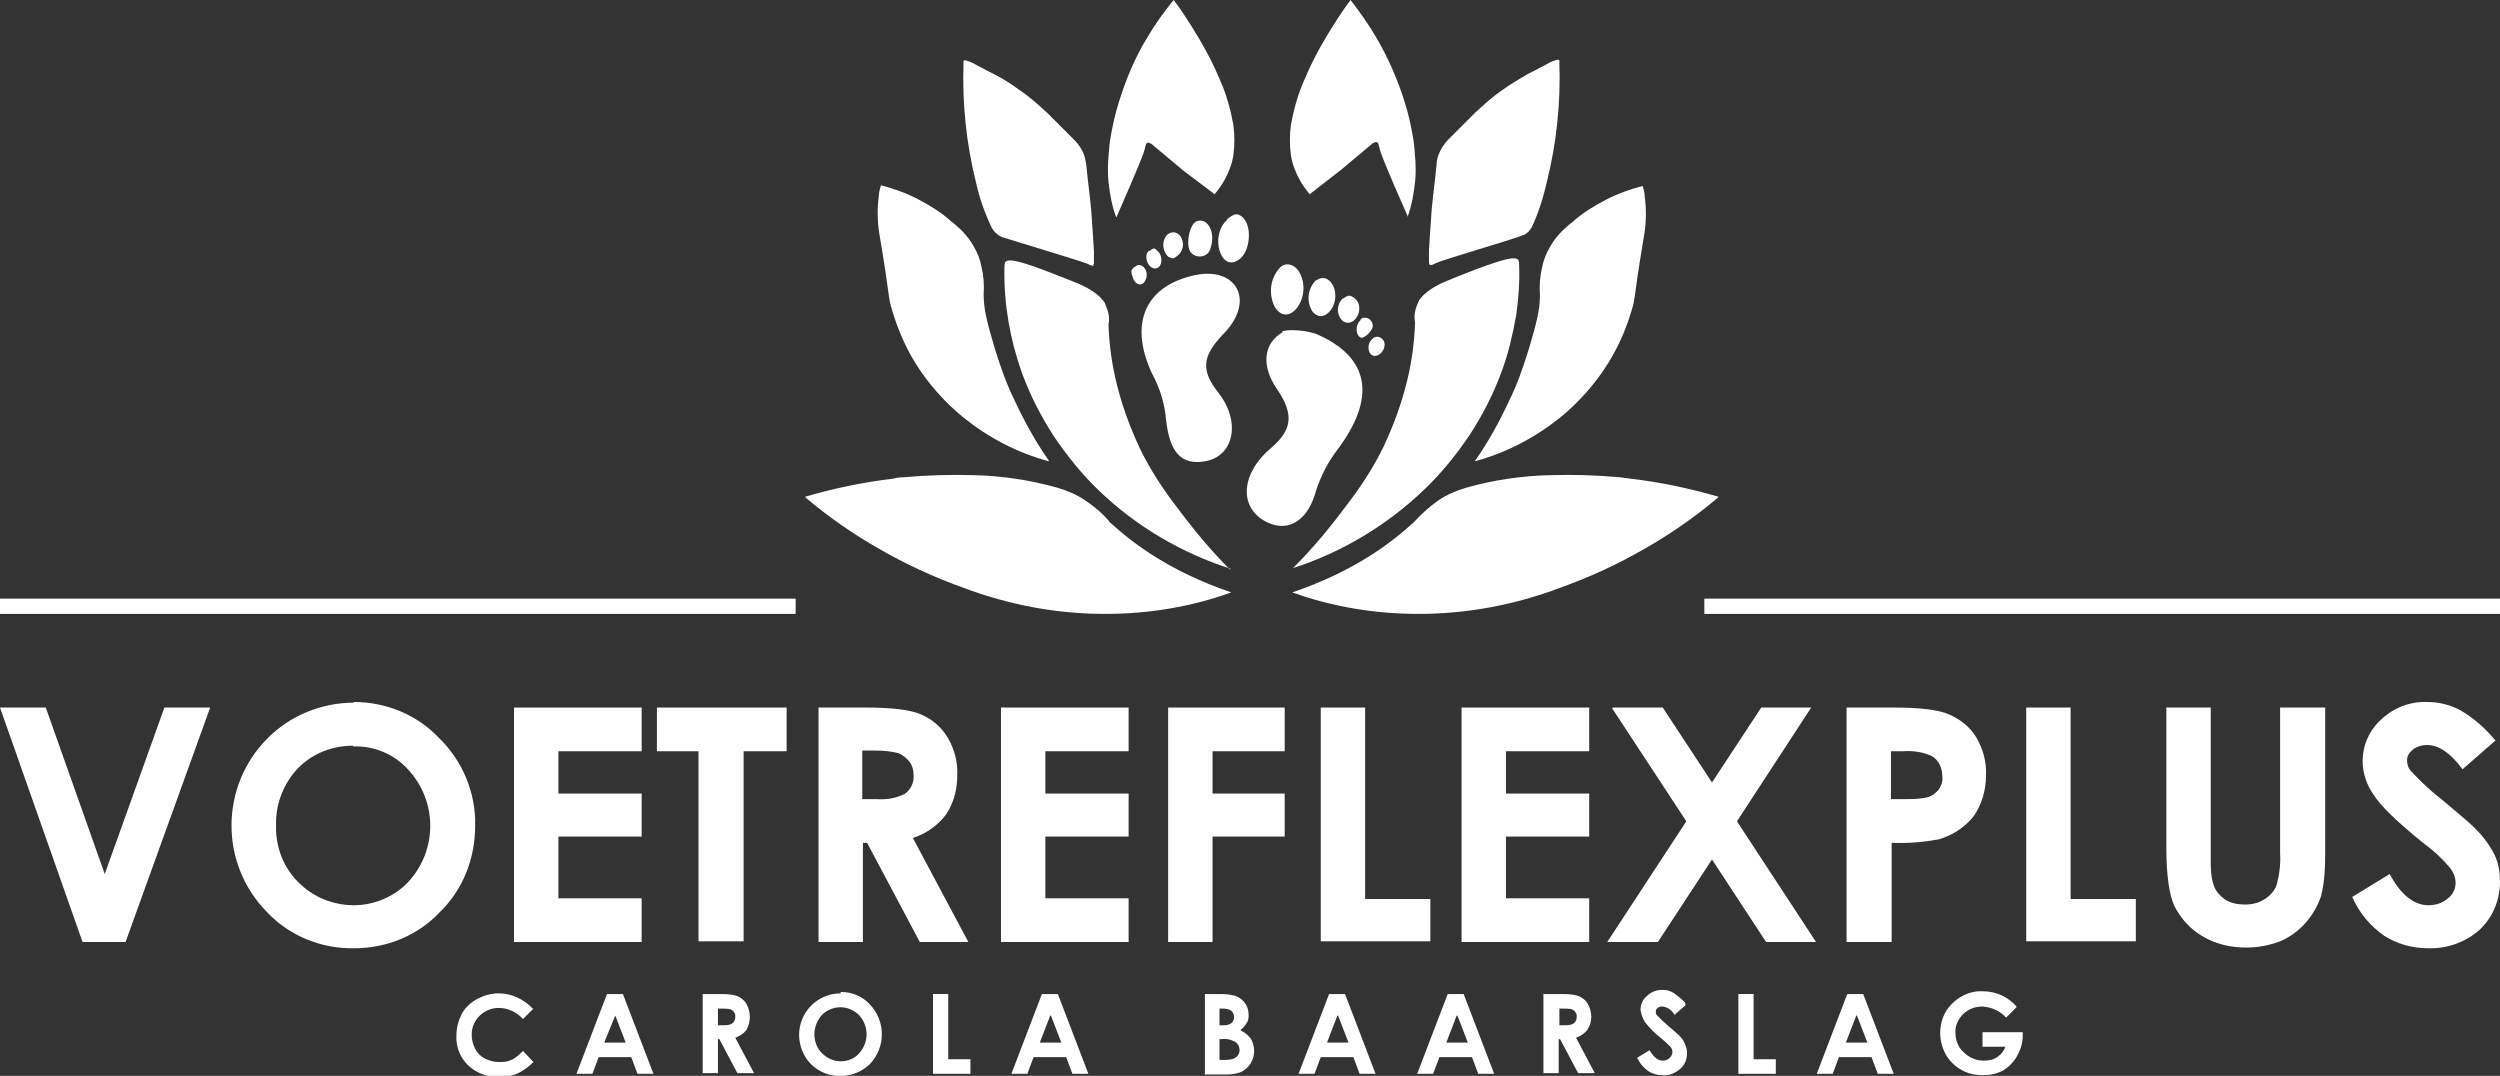 <?xml version="1.0" encoding="UTF-8"?>
<svg id="Laag_2" data-name="Laag 2" xmlns="http://www.w3.org/2000/svg" viewBox="0 0 360.4 155.1">
  <rect x="0" y="0" width="360.4" height="155.1" fill="#333333" stroke="none"/>
  <defs>
    <style>
      .cls-1 {
        fill-rule: evenodd;
      }

      .cls-1, .cls-2 {
        fill: #fff;
      }
    </style>
  </defs>
  <path class="cls-2" d="M116.1,71.7c3.3,2.8,6.9,5.3,10.6,7.4,3.8,2.2,7.9,4.1,12.1,5.6,6.6,2.5,13.5,3.8,20.5,3.8,6.2,0,12.4-1,18.2-3.1-8.8-3-14.1-7-17.5-10.1-1-1.3-2.3-2.3-3.6-3.2-1.2-.8-2.6-1.4-4-1.8-3.9-1.1-7.9-1.7-12-1.8-3.4-.1-6.7,0-10.1.3-.6,0-1.2.1-1.5.2-4.3.5-8.6,1.4-12.7,2.6Z"/>
  <path class="cls-1" d="M177.4,82c-7.1-2.3-13.6-6.1-19-11.3-2.4-2.3-4.5-4.9-6.4-7.7-1.9-2.9-3.5-6-4.7-9.3-1.7-4.8-2.6-9.9-2.5-15,0-.3,0-.6.1-.9.4-.5,1.5-.3,4.4.7.6.2,1.9.7,5.2,2,1.3.5,3.4,1.4,4.5,2.8.2.2.3.4.4.7.4.9.6,1.8.4,2.8.1,2.9.5,5.8,1.2,8.6.8,3.2,1.9,6.2,3.3,9.2,1.5,3.1,3.4,6,5.5,8.7,2.3,3.1,4.8,6.1,7.5,8.8Z"/>
  <path class="cls-1" d="M151.2,66.5c-4.5-1.2-8.7-3.4-12.3-6.3-2.7-2.2-5.1-4.9-6.9-7.8-1.5-2.4-2.6-5-3.4-7.7-.6-1.9-.2-1.2-1.7-10.2-.4-2.1-.5-4.2-.2-6.3,0-.6.2-1.1.3-1.5,1.8.5,3.6,1.1,5.3,2,1.7.9,3.4,1.9,4.8,3.2,1.3,1,2.4,2.1,3.2,3.5.6,1,1,2,1.2,3.1.3,1.3.4,2.6.3,3.9,0,2.2.5,4.1,1.6,7.8.8,2.6,1.7,5.2,2.9,7.6,1.4,3,3,5.9,4.9,8.6Z"/>
  <path class="cls-1" d="M157.7,38.3h-.2c-.3,0-.5-.2-.8-.3-.7-.3-10.6-3.3-12.2-3.8-.3-.1-.6-.3-.8-.5-.3-.2-.5-.5-.7-.8-1-2.1-1.8-4.3-2.3-6.6-1.4-5.6-2-11.4-1.8-17.2,0,0,0-.2,0-.3,0,0,0,0,.1-.1.3,0,.5.1.8.2.3.1.7.3,1,.5l.8.4c.8.5,1.6.8,1.9,1,1.2.6,2.4,1.4,3.5,2.2,1.5,1,2.8,2.2,4.1,3.4.4.4,1.5,1.5,3.8,3.8.5.5.9,1.1,1.2,1.7.3.6.4,1.3.5,1.9.2,2.1.5,4.3.7,6.4.2,3.1.3,4,.4,6,0,.7,0,1.2,0,1.6,0,.2,0,.3-.1.4,0,0,0,0,0,0Z"/>
  <path class="cls-1" d="M160.9,31.3c-.6-1.6-.9-3.3-1.1-5.1-.2-1.9,0-3.9.2-5.8.3-1.9.7-3.8,1.3-5.7,1-3.2,2.3-6.4,4.1-9.3,1.1-1.9,2.4-3.7,3.8-5.4,1.3,1.7,2.4,3.5,3.5,5.3,1.2,2,2.3,4.1,3.2,6.3.9,2,1.5,4.2,1.9,6.4.2,1.5.2,2.9,0,4.4-.2,1.3-.7,2.5-1.3,3.6-.4.7-.9,1.4-1.4,2l-4.5-3.4-4.3-3.6c-.2-.2-.6-.5-.9-.4s-.2.5-.3.5c0,.6-1.1,3.2-4.1,10.1Z"/>
  <path class="cls-2" d="M247.7,71.7c-3.3,2.8-6.9,5.3-10.6,7.4-3.8,2.2-7.9,4.1-12.1,5.6-6.6,2.5-13.5,3.8-20.5,3.8-6.2,0-12.4-1-18.2-3.1,8.8-3,14.1-7,17.5-10.1,1.1-1.2,2.3-2.3,3.6-3.2,1.2-.8,2.6-1.4,4-1.8,3.9-1.1,7.9-1.7,12-1.8,3.4-.1,6.7,0,10.1.3l1.5.2c4.3.5,8.6,1.4,12.7,2.6Z"/>
  <path class="cls-1" d="M186.4,81.9c7.1-2.3,13.6-6.2,19-11.4,2.4-2.3,4.5-4.9,6.4-7.7,1.9-2.9,3.5-6,4.7-9.3,1-2.7,1.6-5.4,2.1-8.2.3-2.3.5-4.6.4-6.9,0-.3,0-.6-.1-.9-.4-.5-1.5-.3-4.4.7-.6.2-2,.7-5.2,2-1.3.5-3.4,1.4-4.5,2.8-.2.2-.3.4-.4.7-.4.9-.6,1.8-.4,2.8-.1,2.9-.5,5.8-1.2,8.6-.8,3.2-1.9,6.2-3.3,9.2-1.5,3.1-3.4,6-5.5,8.7-2.3,3.1-4.8,6.1-7.5,8.8Z"/>
  <path class="cls-1" d="M212.6,66.5c4.5-1.2,8.7-3.4,12.3-6.3,2.7-2.2,5.1-4.9,6.9-7.8,1.5-2.4,2.6-4.9,3.4-7.6.6-1.9.2-1.2,1.7-10.2.4-2.1.5-4.2.2-6.3,0-.6-.2-1.1-.3-1.5-1.8.5-3.6,1.1-5.3,2-1.7.9-3.4,1.9-4.8,3.2-1.3,1-2.4,2.1-3.2,3.5-.6,1-1,2-1.2,3.1-.3,1.3-.4,2.6-.3,3.9,0,2.2-.5,4.1-1.6,7.8-.8,2.6-1.7,5.2-2.9,7.6-1.4,3-3,5.9-4.9,8.6Z"/>
  <path class="cls-1" d="M206.1,38.2h.2c.3,0,.5-.2.8-.3.7-.4,10.7-3.3,12.2-3.9.3-.1.6-.2.8-.4.3-.2.5-.5.7-.8,1-2.1,1.7-4.4,2.2-6.6,1.4-5.6,2-11.4,1.8-17.2,0,0,0-.2,0-.3,0,0,0,0-.1-.1-.3,0-.5.1-.8.2-.3.1-.7.3-1,.5l-.8.4c-.8.5-1.6.8-1.9,1-1.2.7-2.4,1.4-3.5,2.2-1.5,1-2.8,2.2-4.1,3.4-.4.4-1.5,1.5-3.8,3.8-.5.5-.9,1.1-1.2,1.7-.3.6-.5,1.3-.5,1.9-.2,2.1-.5,4.3-.7,6.4-.2,3.1-.3,4-.4,6,0,.7,0,1.2,0,1.6,0,.2,0,.3.1.4h0Z"/>
  <path class="cls-1" d="M202.9,31.3c.6-1.6.9-3.3,1.1-5.1.2-1.9,0-3.9-.2-5.8-.3-1.9-.7-3.8-1.3-5.7-1-3.2-2.4-6.4-4.1-9.3-1.1-1.9-2.4-3.7-3.7-5.4-1.3,1.7-2.4,3.5-3.5,5.3-1.2,2-2.3,4.1-3.2,6.3-.9,2-1.5,4.2-1.9,6.4-.2,1.5-.2,2.9,0,4.4.2,1.3.7,2.5,1.3,3.6.4.7.9,1.4,1.4,2l4.5-3.5,4.3-3.6c.2-.2.6-.5.9-.4s.2.5.3.5c0,.6,1.1,3.3,4.1,10.1Z"/>
  <path class="cls-1" d="M176.9,31.7c-2.5,2.2-1,7.5,1.6,5.8,1.8-1.1,2.1-5.1.5-6.3-.7-.5-1.1-.4-2.1.4"/>
  <path class="cls-1" d="M172.5,31.9c-1,.4-1.6,3.3-.9,4.4.5.7,1.5.9,2.3.4.3-.2.5-.5.6-.9.8-2.3-.4-4.5-2-3.9"/>
  <path class="cls-1" d="M168.3,33.8c-.8.8-.8,2.2,0,3.1,0,0,.2.2.3.2.5.2.6.2,1.1-.2,1.8-1.3.4-4.4-1.4-3.1"/>
  <path class="cls-1" d="M165.7,36.1c-.9.6-.3,2.6.8,2.6s1.2-1.8.4-2.5c-.5-.5-.6-.5-1.2,0"/>
  <path class="cls-1" d="M163.5,38.5c-.5.5-.5.6-.2,1.5.4,1.2,1.5,1.4,1.9.2.5-1.3-.8-2.6-1.6-1.7"/>
  <path class="cls-1" d="M184.6,38.5c-1.5,1.5-1.8,3.9-.8,5.8,2,3.1,5.4-1.4,3.6-4.9-.6-1.2-1.9-1.7-2.8-.9"/>
  <path class="cls-1" d="M171.7,39.8c-6.8,1.7-8.9,7.1-5.6,14.1,1.1,2,1.8,4.3,2,6.6.5,4.7,2.2,6.6,5.6,6,4.2-.7,5.2-5.7,2-9.8-2.6-3.3-2.5-5.3.8-8.7,4.6-4.8,1.6-9.9-4.8-8.2"/>
  <path class="cls-1" d="M189.7,40.4c-1.2,1.2-1.4,3.1-.5,4.5.9,1.1,2.1.8,2.9-.6,1.2-2.3-.5-5.2-2.3-3.9"/>
  <path class="cls-1" d="M193.6,43c-.9.8-1,2.3-.1,3.2,0,0,0,0,.1.1,1.7,1.1,3.3-2,1.7-3.3-.7-.5-.9-.5-1.6,0"/>
  <path class="cls-1" d="M196.2,46.1c-.9.7-.8,2.4.1,2.6.5,0,1.6-1.1,1.6-1.7,0-.6-.4-1.1-1-1.2-.3,0-.6,0-.8.3"/>
  <path class="cls-1" d="M184.9,47.9c-2.8,1.6-3.1,4.9-.8,8.2,2.5,3.7,2.2,5.9-1,8.6-4.4,3.8-4.5,8.8-.2,10.7,3,1.3,5.7-.5,6.8-4.6.7-2.2,1.8-4.3,3.2-6.1,5.5-7.4,4.5-13.1-2.8-16.4-1.4-.7-4.5-.9-5.3-.5"/>
  <path class="cls-1" d="M197.7,49c-.7.7-.5,2.2.4,2.3,1.1.1,2-1.6,1.2-2.4-.4-.4-1-.5-1.4-.1,0,0-.1.1-.2.2"/>
  <rect class="cls-2" y="86.3" width="114.7" height="2.2"/>
  <rect class="cls-2" x="245.7" y="86.3" width="114.7" height="2.2"/>
  <path class="cls-2" d="M0,102h6.6l8.5,24,8.6-24h6.6l-12.2,33.8h-6.2L0,102Z"/>
  <path class="cls-2" d="M51,101.2c4.6,0,9.1,1.8,12.3,5.2,3.4,3.3,5.3,7.9,5.2,12.6,0,4.7-1.7,9.2-5.1,12.5-3.2,3.4-7.7,5.2-12.3,5.2-4.8.1-9.4-1.8-12.6-5.2-6.9-7-6.8-18.2.1-25.1,3.3-3.3,7.8-5.1,12.4-5.1h0ZM50.9,107.5c-3,0-5.8,1.1-7.9,3.2-2.1,2.2-3.3,5.2-3.2,8.3-.1,3.4,1.3,6.7,4,8.9,2,1.7,4.6,2.6,7.2,2.6,2.9,0,5.8-1.2,7.8-3.3,4.3-4.6,4.3-11.7,0-16.3-2-2.2-4.9-3.4-7.9-3.3Z"/>
  <path class="cls-2" d="M74.1,102h18.4v6.3h-12v6.1h12v6.2h-12v8.9h12v6.3h-18.4v-33.8Z"/>
  <path class="cls-2" d="M94.8,102h18.6v6.3h-6.2v27.4h-6.5v-27.4h-6v-6.3Z"/>
  <path class="cls-2" d="M117.9,102h6.9c3.7,0,6.4.3,8,1,1.6.7,2.9,1.8,3.8,3.3,1,1.7,1.5,3.6,1.4,5.5,0,2-.5,3.9-1.6,5.6-1.2,1.6-2.9,2.8-4.8,3.4l8,15h-7l-7.6-14.3h-.6v14.3h-6.4v-33.8ZM124.3,115.2h2c1.5.1,2.9-.1,4.2-.8.8-.6,1.3-1.6,1.2-2.7,0-.7-.2-1.4-.6-1.9-.4-.5-.9-.9-1.5-1.2-1.1-.3-2.3-.4-3.5-.4h-1.8v6.9Z"/>
  <path class="cls-2" d="M144.3,102h18.4v6.3h-12v6.1h12v6.2h-12v8.9h12v6.3h-18.4v-33.8Z"/>
  <path class="cls-2" d="M168.4,102h16.8v6.3h-10.4v6.1h10.4v6.2h-10.4v15.2h-6.4v-33.8Z"/>
  <path class="cls-2" d="M190.4,102h6.4v27.6h9.4v6.1h-15.8v-33.8Z"/>
  <path class="cls-2" d="M210.7,102h18.4v6.3h-12v6.1h12v6.2h-12v8.9h12v6.3h-18.4v-33.8Z"/>
  <path class="cls-2" d="M232.5,102h7.2l7.1,10.8,7.1-10.8h7.2l-10.7,16.4,11.4,17.4h-7.2l-7.8-11.9-7.8,11.9h-7.3l11.4-17.4-10.7-16.3Z"/>
  <path class="cls-2" d="M266.2,102h6.8c3.7,0,6.4.3,8,1,1.6.7,3,1.8,3.9,3.3,1,1.7,1.5,3.6,1.4,5.5,0,2.1-.6,4.2-1.8,5.9-1.3,1.6-3,2.7-5,3.3-2.2.4-4.5.6-6.8.5v14.3h-6.5v-33.7ZM272.6,115.2h2c1.1,0,2.3,0,3.4-.3.6-.2,1.1-.6,1.5-1.1.4-.6.6-1.2.5-1.9,0-1.2-.5-2.3-1.5-2.9-1.3-.6-2.7-.8-4.1-.7h-1.8v6.9Z"/>
  <path class="cls-2" d="M292.1,102h6.4v27.6h9.4v6.1h-15.8v-33.8Z"/>
  <path class="cls-2" d="M312.2,102h6.5v21.8c0,1.4,0,2.7.5,4,.3.8.9,1.4,1.6,1.9.8.5,1.8.7,2.8.7,1,0,2-.2,2.9-.8.8-.5,1.4-1.2,1.7-2,.4-1.5.6-3.1.5-4.6v-21h6.5v20.1c0,2.4,0,4.7-.6,7.1-1,2.9-3.1,5.3-5.9,6.5-1.6.6-3.2.9-4.9.9-2.2,0-4.5-.5-6.4-1.7-1.7-1-3-2.5-3.9-4.2-.8-1.7-1.2-4.5-1.2-8.6v-20.1Z"/>
  <path class="cls-2" d="M359.8,106.7l-4.8,4.2c-1.7-2.3-3.4-3.5-5.1-3.5-.7,0-1.5.2-2.1.7-.5.4-.8.9-.8,1.5,0,.6.2,1.2.6,1.6,1.5,1.6,3,3,4.7,4.3,2.5,2.1,3.9,3.3,4.5,3.9,1.1,1.1,2.1,2.4,2.8,3.8.6,1.2.8,2.6.8,3.9,0,2.6-1,5.1-2.9,6.9-2,1.8-4.7,2.8-7.5,2.7-2.2,0-4.4-.6-6.3-1.8-2-1.4-3.6-3.3-4.6-5.6l5.4-3.3c1.6,3,3.5,4.5,5.6,4.5,1,0,2-.3,2.8-1,.7-.5,1.1-1.4,1.1-2.2,0-.8-.3-1.6-.9-2.3-1.1-1.3-2.4-2.5-3.8-3.5-3.7-3-6.1-5.3-7.1-6.9-1-1.4-1.6-3.1-1.6-4.9,0-2.3,1-4.5,2.7-6,1.8-1.7,4.2-2.6,6.6-2.5,1.7,0,3.3.4,4.8,1.2,1.9,1.1,3.6,2.6,5,4.3Z"/>
  <path class="cls-2" d="M76.9,145.4l-1.5,1.5c-.9-1-2.2-1.6-3.5-1.6-2.1,0-3.9,1.7-3.9,3.8,0,0,0,0,0,.1,0,.7.2,1.4.5,2,.3.6.8,1.1,1.4,1.4.6.3,1.3.5,2,.5.6,0,1.2,0,1.8-.3.7-.3,1.2-.8,1.7-1.3l1.5,1.6c-.7.7-1.5,1.3-2.4,1.7-.8.3-1.7.5-2.6.5-1.6,0-3.2-.6-4.4-1.7-1.2-1.2-1.8-2.7-1.7-4.4,0-1.1.3-2.1.8-3.1.5-.9,1.3-1.6,2.2-2.1,1-.5,2-.8,3.1-.8,1.9,0,3.7.9,5,2.3h0Z"/>
  <path class="cls-2" d="M87.6,143.3h2.2l4.4,11.5h-2.3l-.9-2.4h-4.7l-.9,2.4h-2.3l4.4-11.5ZM88.7,146.4l-1.6,3.9h3.1l-1.5-3.9Z"/>
  <path class="cls-2" d="M101.3,143.3h2.3c.9,0,1.8,0,2.7.3.5.2,1,.6,1.3,1.1.3.6.5,1.2.5,1.9,0,.7-.2,1.3-.5,1.9-.4.5-1,.9-1.6,1.1l2.7,5.1h-2.4l-2.6-4.9h-.2v4.9h-2.2v-11.5ZM103.5,147.8h.7c.5,0,1,0,1.4-.3.3-.2.4-.6.4-.9,0-.2,0-.5-.2-.7-.1-.2-.3-.3-.5-.4-.4-.1-.8-.1-1.2-.1h-.6v2.4Z"/>
  <path class="cls-2" d="M121.2,143c1.6,0,3.1.6,4.2,1.8,2.3,2.4,2.3,6.2,0,8.6-2.4,2.3-6.2,2.3-8.5,0,0,0,0,0,0,0-1.1-1.1-1.7-2.7-1.7-4.2,0-1.1.3-2.1.8-3,1.1-1.9,3.1-3,5.2-3h0ZM121.2,145.2c-1,0-2,.4-2.7,1.1-.7.8-1.1,1.8-1.1,2.8,0,1.2.5,2.3,1.4,3,.7.6,1.6.9,2.4.9,1,0,2-.4,2.6-1.1,1.5-1.6,1.5-4,0-5.6-.7-.7-1.7-1.1-2.7-1.1h0Z"/>
  <path class="cls-2" d="M134.5,143.3h2.2v9.4h3.2v2.1h-5.4v-11.5Z"/>
  <path class="cls-2" d="M150.3,143.3h2.2l4.4,11.5h-2.3l-.9-2.4h-4.7l-.9,2.4h-2.3l4.4-11.5ZM151.4,146.4l-1.5,3.9h3.1l-1.5-3.9Z"/>
  <path class="cls-2" d="M173.7,154.8v-11.5h1.8c.8,0,1.5,0,2.3.2.6.1,1.2.5,1.6,1,.4.5.6,1.1.6,1.8,0,.4,0,.8-.3,1.2-.2.4-.5.7-.9,1,.6.3,1.1.7,1.5,1.2.3.5.5,1.1.5,1.8,0,1.3-.7,2.4-1.8,3-.7.3-1.4.4-2.2.4h-3.2ZM175.8,145.4v2.4h.5c.4,0,.8,0,1.2-.3.3-.2.4-.6.4-.9,0-.3-.1-.6-.4-.9-.3-.2-.7-.3-1.1-.3h-.6ZM175.8,149.8v3h.6c.6,0,1.3,0,1.8-.4.3-.2.5-.6.5-1,0-.5-.2-.9-.6-1.2-.6-.3-1.2-.5-1.9-.4h-.4Z"/>
  <path class="cls-2" d="M191.7,143.3h2.2l4.4,11.5h-2.3l-.9-2.4h-4.7l-.9,2.4h-2.3l4.4-11.5ZM192.8,146.4l-1.5,3.9h3.1l-1.5-3.9Z"/>
  <path class="cls-2" d="M208.8,143.3h2.2l4.4,11.5h-2.3l-.9-2.4h-4.7l-.9,2.4h-2.3l4.4-11.5ZM210,146.4l-1.5,3.9h3.1l-1.5-3.9Z"/>
  <path class="cls-2" d="M222.6,143.3h2.3c.9,0,1.8,0,2.7.3.5.2,1,.6,1.3,1.1.3.6.5,1.2.5,1.9,0,.7-.2,1.3-.6,1.9-.4.5-1,.9-1.6,1.1l2.7,5.1h-2.4l-2.6-4.9h-.2v4.9h-2.2v-11.5ZM224.8,147.8h.7c.5,0,1,0,1.4-.3.3-.2.4-.6.4-.9,0-.2,0-.5-.2-.7-.1-.2-.3-.3-.5-.4-.4-.1-.8-.1-1.2-.1h-.6v2.4Z"/>
  <path class="cls-2" d="M243,144.9l-1.6,1.4c-.4-.7-1-1.1-1.7-1.2-.3,0-.5,0-.7.2-.2.1-.3.3-.3.5,0,.2,0,.4.2.6.5.5,1,1,1.6,1.5.8.7,1.3,1.1,1.5,1.3.4.4.7.8.9,1.3.2.4.3.9.3,1.3,0,.9-.3,1.7-1,2.3-.7.6-1.6,1-2.5.9-.8,0-1.5-.2-2.1-.6-.7-.5-1.2-1.1-1.6-1.9l1.8-1.1c.6,1,1.2,1.5,1.9,1.5.4,0,.7-.1,1-.4.2-.2.4-.5.4-.8,0-.3-.1-.6-.3-.8-.4-.4-.8-.8-1.3-1.2-.9-.7-1.7-1.5-2.4-2.4-.3-.5-.5-1.1-.6-1.7,0-.8.3-1.5.9-2,.6-.6,1.4-.9,2.2-.9.6,0,1.1.1,1.6.4.6.4,1.2.9,1.7,1.4Z"/>
  <path class="cls-2" d="M250.6,143.3h2.2v9.4h3.2v2.1h-5.4v-11.5Z"/>
  <path class="cls-2" d="M266.4,143.3h2.2l4.4,11.5h-2.3l-.9-2.4h-4.7l-.9,2.4h-2.3l4.4-11.5ZM267.6,146.4l-1.5,3.9h3.1l-1.5-3.9Z"/>
  <path class="cls-2" d="M290.7,145.2l-1.5,1.5c-.9-1-2.1-1.5-3.4-1.6-1.1,0-2.1.4-2.8,1.1-.7.7-1.2,1.7-1.1,2.7,0,1.1.4,2.1,1.2,2.8.8.8,1.8,1.2,2.9,1.2.7,0,1.3-.1,1.9-.5.6-.4,1-.9,1.2-1.5h-3.3v-2.1h5.8v.5c0,1-.3,2-.8,2.9-.5.9-1.2,1.6-2,2.1-.9.5-1.9.7-2.9.7-1.1,0-2.2-.2-3.2-.8-.9-.5-1.7-1.3-2.2-2.2-.5-.9-.8-2-.8-3.1,0-1.5.5-2.9,1.5-4,1.2-1.3,2.9-2.1,4.6-2,1,0,1.9.2,2.8.6.8.4,1.5.9,2.1,1.6Z"/>
</svg>